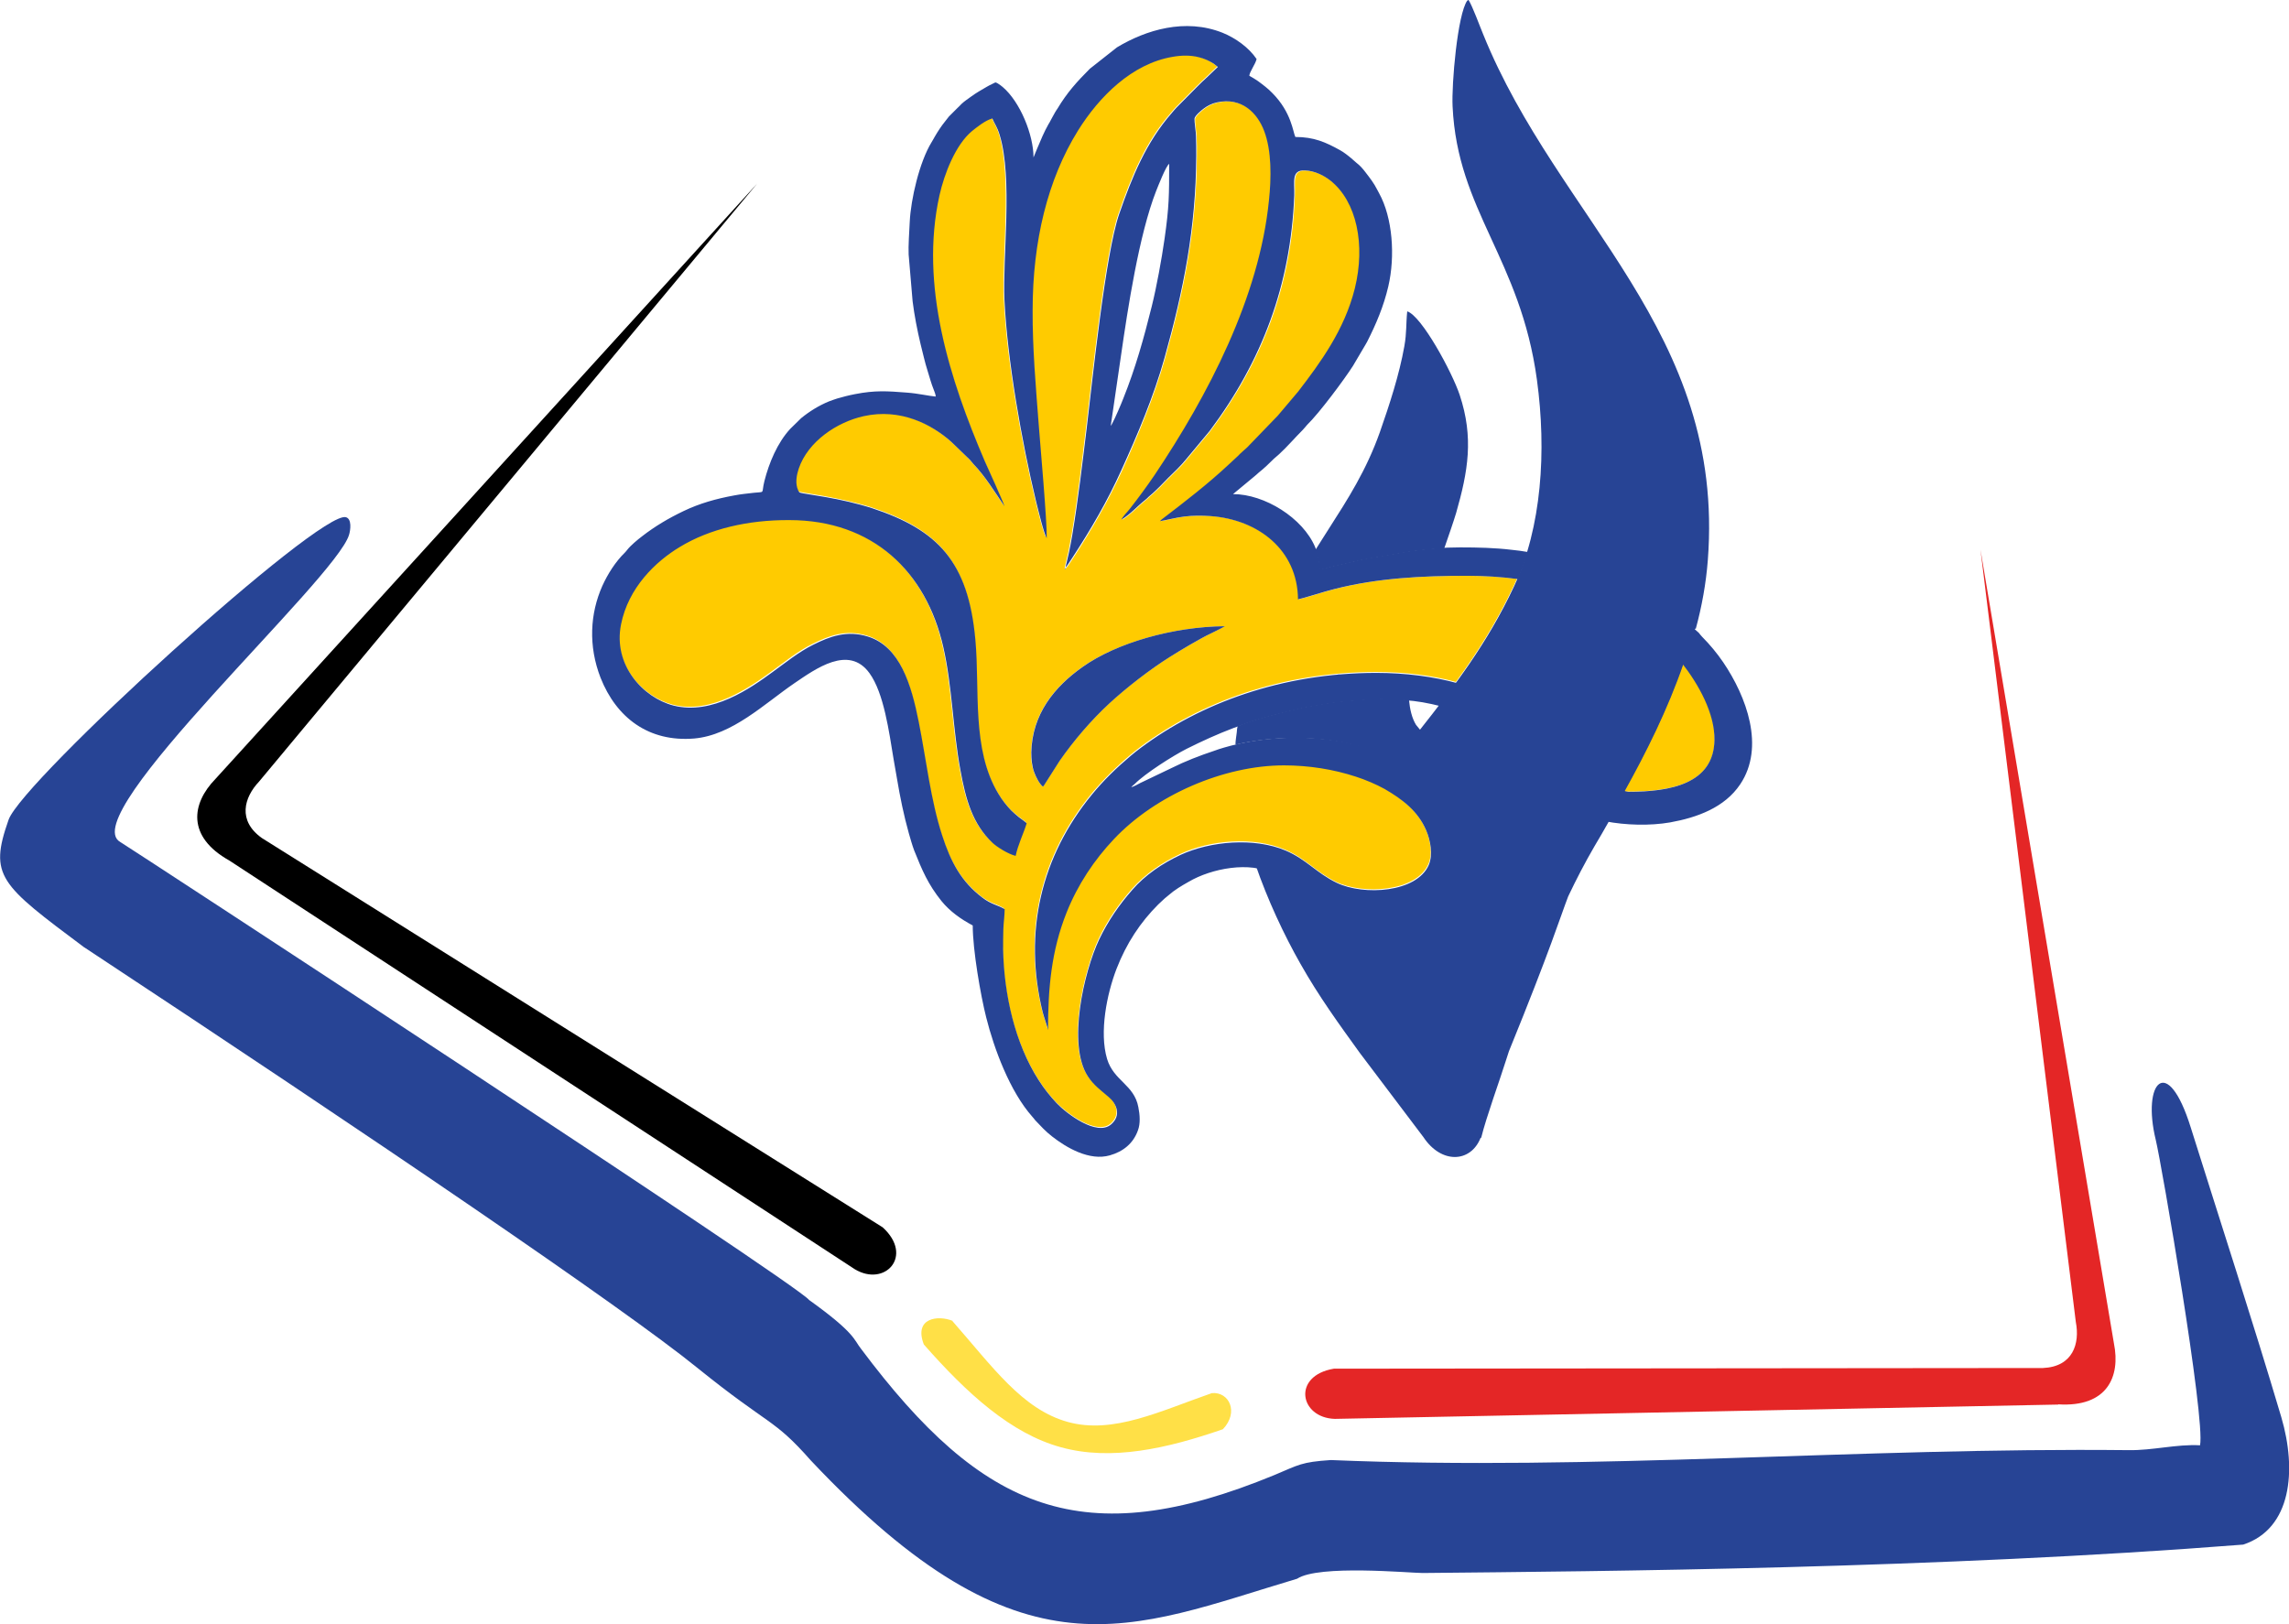 <?xml version="1.0" encoding="UTF-8"?>
<svg xmlns="http://www.w3.org/2000/svg" id="Layer_1" version="1.1" viewBox="0 0 103.94 73.76">
  <defs>
    <style>
      .st0 {
        fill: #ffe047;
      }

      .st1 {
        fill: #274495;
      }

      .st1, .st2 {
        fill-rule: evenodd;
      }

      .st2 {
        fill: #ffcb00;
      }

      .st3 {
        fill: #e42626;
      }
    </style>
  </defs>
  <path class="st1" d="M76.46,30.2h-.01s.01,0,.01,0ZM58.86,26.39v-.03M58.85,26.37c.3-.5.58-.95.87-1.41.38.97-.1,1.02.7.8l1.48-.34,2.1-.36c.52-.08,1.05-.13,1.58-.15.21-.61.41-1.18.54-1.61.54-1.89.81-3.42.16-5.37-.34-1.02-1.72-3.58-2.38-3.79-.06.58-.02.96-.13,1.58-.23,1.3-.68,2.67-1.11,3.9-.62,1.75-1.46,3.05-2.33,4.41-.18.29-.38.59-.57.9M61.87,30.55c.06,0,.13,0,.19,0h.01s.02,0,.02,0h.18s0,0,0,0c.07,0,.13,0,.2,0M60.71,30.62c.05,0,.11,0,.16-.01-.05,0-.11,0-.16.01ZM58.29,38.57s.04.02.06.03l-.06-.03ZM58.08,38.49s.08.03.13.05c-.04-.02-.08-.03-.13-.05ZM57.5,38.34s.09.02.13.03c-.04-.01-.09-.02-.13-.03ZM57.26,38.29c.07.01.14.02.21.04-.07-.01-.14-.03-.21-.04ZM67.23,51.68c-.45,1.13-1.78,1.19-2.59-.03l-2.9-3.84c-.93-1.29-1.85-2.55-2.69-4.04-.74-1.3-1.49-2.9-2.04-4.5.28.04.58.1.81.21.3.13.51.25.78.41.13.08.25.16.38.25.88.59,1.74,1.29,2.85,1.4.72.07,1.43,0,2.13-.18.9-.22,1.63-.53,2.07-1.4.54-1.07.05-2.71-.57-3.65-1.72-2.58-6.03-3.27-9.36-2.49,0-.18.04-.38.06-.56,0-.09.02-.2.04-.29.09-.03.18-.06.27-.1.65-.25,1.69-.5,2.39-.67.33-.08.68-.14,1.04-.2.34-.06.7-.12,1.06-.15.74-.06,1.56-.16,2.3-.1.1,0,.21,0,.3,0,.12,0,.14.02.28.03.04,0,.09,0,.14,0,.04.43.13.83.32,1.14l.18.22c1.53-1.94,3.05-3.9,4.27-6.51,1.26-2.69,1.48-6.14,1.04-9.38-.75-5.51-3.61-7.67-3.83-12.42-.05-1,.22-4.18.67-4.81v.02s.03-.04.05-.05c.19.3.51,1.19.67,1.57,3.41,8.43,11,13.48,10.2,23.88-.08,1.05-.27,2.1-.55,3.13l-.03-.03c-.14.55-.31,1.09-.5,1.62v.02s0-.02,0-.02c-.71,2.06-1.69,4.02-2.67,5.78h.03s-.03,0-.03,0c-.26.47-.52.92-.77,1.36h.03c-.22.39-.45.79-.66,1.14-.43.74-.82,1.49-1.19,2.27-.37.96-.78,2.34-2.69,7.03l-.12.37c-.3.96-.91,2.62-1.14,3.56Z"></path>
  <path class="st2" d="M73.77,35.95c.06,0,.12,0,.19,0,1.91,0,3.87-.36,3.9-2.35.02-1.21-.66-2.48-1.42-3.44-.71,2.06-1.69,4.02-2.67,5.78M48.34,25.83c.04-.24.12-.51.17-.76.05-.26.1-.52.15-.79.27-1.62.46-3.26.66-4.9.25-2.05.84-7.86,1.47-9.68.59-1.7,1.22-3.26,2.39-4.59.08-.09.14-.17.21-.24l.93-.94c.16-.15.31-.31.48-.46l.47-.45-.19-.15c-.2-.14-.43-.23-.67-.3-.38-.1-.8-.09-1.19-.02-1.85.32-3.35,1.82-4.3,3.35-1.38,2.22-2.06,5.03-2.06,8.16,0,1.72.15,3.53.28,5.24.06.82.38,4.39.36,5.11-.13-.19-.4-1.34-.48-1.65-.65-2.71-1.31-6.42-1.44-9.18-.09-1.93.38-5.52-.22-7.49-.12-.39-.23-.49-.33-.74-.32.07-.73.41-.92.57-.75.62-1.26,1.94-1.48,2.92-.91,4.1.47,8.37,2.06,12.08.15.35.83,1.82.89,2.04-.45-.66-.87-1.36-1.42-1.93-.06-.06-.09-.12-.15-.18l-.85-.82c-.89-.79-2.3-1.53-3.97-1.16-1.23.27-2.53,1.15-2.95,2.38-.09.26-.15.58-.07.87.02.08.05.18.12.21.04.02,1,.17,1.14.2.7.13,1.49.3,2.14.51,2.97.98,4.37,2.41,4.69,5.97.2,2.26-.18,4.97,1.04,6.99.17.29.38.55.58.76.09.09.23.22.35.31.07.05.32.23.36.28-.14.46-.41.98-.5,1.48-.34-.09-.86-.42-1.05-.59-.93-.87-1.22-1.99-1.46-3.31-.34-1.83-.37-3.82-.78-5.6-.78-3.41-3.2-5.75-6.99-5.75-1.88,0-3.62.4-4.97,1.22-1.1.67-2.34,1.86-2.67,3.52-.37,1.84,1,3.32,2.37,3.68,1.75.46,3.53-.8,4.5-1.51.58-.42,1.2-.93,1.86-1.25.74-.37,1.52-.67,2.48-.37,1.45.45,1.97,2.16,2.31,3.88.34,1.71.54,3.54,1.06,5.14.39,1.21.88,2.1,1.82,2.83.42.32.72.34,1.02.53,0,.29-.05.61-.06.91-.01.3-.02.6,0,.91.04,2.03.53,4.26,1.61,5.94.25.39.51.73.82,1.05.42.45,1.83,1.54,2.48.96.46-.41.24-.94-.12-1.24-.37-.32-.67-.52-.95-.95-.93-1.43-.16-4.74.52-6.2.4-.84.92-1.59,1.51-2.26.59-.67,1.37-1.2,2.2-1.59,1.32-.62,3.31-.81,4.76-.19.94.4,1.4,1.02,2.31,1.46,1.23.6,3.65.45,4.19-.81.21-.48.08-1.13-.12-1.57-.38-.88-1.11-1.42-1.89-1.88-.36-.21-.87-.42-1.31-.56-1.01-.33-2.11-.51-3.26-.51-2.74,0-5.83,1.36-7.71,3.34-.9.95-1.65,2.08-2.16,3.35-.69,1.73-.85,3.43-.84,5.33-.02-.13-.19-.6-.24-.8-.9-3.66-.07-7.09,2.23-9.89.53-.64,1.12-1.22,1.76-1.76.15-.13.31-.25.48-.38,2.67-1.99,6.36-3.39,10.68-3.39,1.33,0,2.54.15,3.63.45.95-1.3,1.84-2.69,2.62-4.35.05-.11.1-.22.15-.33-.74-.09-1.48-.14-2.22-.14-2.05,0-4.06.1-6.04.6-.48.12-1.33.4-1.65.47-.03-2.26-1.81-3.62-3.96-3.78-.41-.03-.81-.02-1.21.02-.4.05-.73.15-1.1.21l.06-.06s.04-.03.06-.04c1.02-.78,2.07-1.58,3-2.46l.42-.39c.13-.14.28-.26.42-.39l1.39-1.44.93-1.1c1-1.29,2.11-2.8,2.57-4.68.49-1.98.09-3.95-1.11-4.9-.27-.21-.68-.44-1.15-.46-.63-.03-.46.51-.49,1.13-.15,4.09-1.47,7.53-3.84,10.7l-1.09,1.31c-.19.25-.57.6-.79.82l-.4.41c-.14.13-.27.27-.42.39-.08.06-.13.13-.21.19-.37.29-.68.66-1.1.91.09-.18.27-.35.39-.5.39-.51.76-1,1.12-1.53,2.43-3.6,4.75-8.06,5.19-12.46.1-1.02.13-2.26-.22-3.17-.3-.79-1-1.55-2.14-1.29-.24.05-.44.16-.6.28-.11.08-.41.34-.42.46-.01.13.06.62.07.81.01.3.02.59.01.89-.02,3.28-.57,6.05-1.44,9.16-.5,1.78-1.24,3.52-1.95,5.1-.64,1.4-1.39,2.7-2.22,3.97-.1.16-.24.38-.36.51ZM47.35,35.73c-.15-.14-.31-.42-.4-.66-.1-.28-.14-.58-.13-.9.04-1.73,1.04-2.97,2.33-3.88,1.53-1.08,4.11-1.83,6.46-1.85-.18.11-.45.24-.64.33-.47.23-1.43.8-1.85,1.06-.9.57-1.99,1.41-2.76,2.12-.81.76-1.61,1.68-2.25,2.6l-.72,1.13s-.02.03-.05.05Z"></path>
  <path class="st1" d="M76.37,30.11c.76.97,1.5,2.29,1.48,3.5-.03,1.98-1.99,2.35-3.9,2.35-.06,0-.22-.05-.28-.05-.26.48-.53.94-.78,1.39.93.18,2.03.21,2.95.05,1.22-.22,2.47-.67,3.18-1.73,1.14-1.7.28-3.99-.77-5.54-.28-.41-.61-.81-.96-1.16-.07-.07-.09-.11-.15-.18l-.27-.24c-.14.55-.31,1.09-.5,1.62M48.34,25.83c.12-.12.25-.35.36-.51.83-1.27,1.59-2.57,2.22-3.97.72-1.58,1.46-3.32,1.96-5.1.87-3.11,1.42-5.88,1.44-9.16,0-.3,0-.59-.01-.89,0-.18-.08-.68-.07-.81.01-.13.31-.38.42-.46.16-.12.36-.23.6-.28,1.14-.25,1.84.5,2.14,1.29.35.91.33,2.15.22,3.17-.44,4.4-2.77,8.85-5.19,12.46-.36.53-.73,1.03-1.12,1.53-.12.16-.31.33-.39.5.42-.25.73-.62,1.1-.91.08-.06.13-.13.21-.19.15-.12.28-.26.42-.39l.4-.41c.23-.22.6-.58.79-.82l1.09-1.31c2.37-3.17,3.68-6.61,3.84-10.7.02-.62-.15-1.16.49-1.13.47.02.88.25,1.15.46,1.2.95,1.6,2.92,1.11,4.9-.47,1.89-1.58,3.39-2.57,4.68l-.93,1.1-1.39,1.44c-.14.13-.29.25-.42.39l-.42.39c-.94.88-1.98,1.68-3,2.46-.02.01-.04.03-.06.05l-.06.06c.36-.06.7-.16,1.1-.21.4-.05.81-.05,1.21-.02,2.15.16,3.94,1.53,3.96,3.78.33-.07,1.17-.35,1.66-.47,1.97-.5,3.99-.6,6.04-.6.74,0,1.55.05,2.29.15.17-.4.32-.81.45-1.23-.23-.04-.52-.08-.74-.1-.75-.09-1.52-.11-2.34-.11-.76,0-1.53.06-2.28.17l-2.1.36-1.48.34c-.82.22-.29.16-.72-.88-.56-1.33-2.3-2.41-3.73-2.41l.94-.78c.09-.07.15-.13.23-.2.22-.17.49-.43.69-.63l.23-.2c.38-.35.71-.74,1.07-1.1.08-.08.12-.14.2-.23.55-.53,1.71-2.09,2.09-2.69l.56-.95c.03-.05.05-.08.08-.14.41-.81.75-1.61.96-2.51.32-1.37.2-3.12-.42-4.24-.03-.06-.05-.09-.08-.15-.15-.3-.33-.53-.53-.79-.12-.16-.26-.32-.42-.44l-.24-.21c-.08-.07-.15-.12-.24-.19-.08-.06-.17-.12-.26-.17-.65-.36-1.18-.6-2.03-.6-.11-.22-.17-1.11-1.04-1.99-.2-.21-.43-.38-.66-.55-.13-.09-.25-.16-.39-.24.01-.18.28-.53.33-.76-.35-.52-.95-.95-1.54-1.19-1.7-.68-3.49-.13-4.8.66l-1.23.97c-.59.59-1.04,1.09-1.47,1.81-.04.06-.07.1-.11.17-.04.07-.06.11-.1.18-.08.13-.12.24-.2.36-.2.35-.36.74-.52,1.12l-.16.39c0-1.03-.61-2.53-1.4-3.2-.07-.06-.14-.11-.22-.16-.13-.08-.11-.04-.25.02-.11.05-.16.08-.25.13-.24.14-.49.28-.72.45-.15.11-.29.2-.43.33-.07.07-.12.13-.19.19l-.38.38c-.07.08-.11.15-.18.23-.17.21-.32.44-.46.68-.05.08-.09.17-.15.26-.55.9-.94,2.58-.99,3.61-.02.41-.07,1.12-.05,1.49l.18,2.12c.08.64.21,1.31.36,1.94.11.42.19.82.32,1.22.09.29.17.59.28.86.03.08.09.22.09.31-.34-.03-.78-.14-1.31-.18-.9-.07-1.44-.11-2.36.07-.31.06-.53.12-.81.2-.14.04-.25.09-.37.13-.46.19-.88.45-1.26.76l-.5.49c-.58.63-.96,1.54-1.17,2.37-.15.6.06.47-.48.53-.33.04-.58.06-.89.12-.82.15-1.57.36-2.3.71-.67.32-1.3.69-1.89,1.15-.2.15-.52.42-.66.6-.05.06-.06.08-.12.14-.42.41-.77.96-1.02,1.51-.56,1.26-.64,2.73-.08,4.17.72,1.82,2.19,2.93,4.25,2.76,1.73-.15,3.19-1.58,4.55-2.51.96-.65,2.47-1.76,3.41-.46.66.91.89,2.67,1.1,3.93.05.29.1.59.15.86.14.84.31,1.67.54,2.49.07.24.15.53.24.77.36.9.63,1.54,1.24,2.3.38.47.89.83,1.42,1.11,0,1.12.36,3.18.61,4.17.36,1.44,1.08,3.37,2.09,4.51.06.06.08.1.14.17.26.27.45.49.76.73.65.51,1.7,1.13,2.63.86.6-.17,1.06-.54,1.27-1.13.12-.31.09-.71.02-1.06-.19-1.02-1.12-1.19-1.42-2.19-.36-1.21-.01-2.95.43-4.09.45-1.16,1.08-2.11,1.89-2.92.1-.1.2-.18.3-.28.06-.05.1-.08.17-.14.27-.24.59-.43.91-.61,1.05-.62,2.8-.94,3.84-.37.3.13.45.23.72.39.13.08.27.17.4.26.88.59,1.72,1.25,2.84,1.35.72.07,1.49.02,2.19-.15.93-.16,1.75-.58,2.16-1.45.54-1.07.06-2.86-.57-3.8-1.82-2.72-6.57-3.32-9.96-2.33-.17.05-.3.09-.46.15-.66.22-1.31.47-1.93.78l-1.42.68c-.11.06-.31.17-.41.19.03-.05.1-.09.16-.15.48-.48,1.72-1.27,2.35-1.59.7-.35,1.4-.67,2.14-.95.14-.05.29-.1.44-.16.65-.25,1.68-.5,2.39-.67.33-.08.68-.14,1.04-.2.34-.06.7-.12,1.06-.15.74-.06,1.56-.16,2.3-.1.1,0,.21,0,.3,0,.12,0,.14.02.28.03.45.01,1.07.13,1.58.26.26-.34.52-.69.78-1.04-1.09-.3-2.36-.47-3.69-.47-4.32,0-8.01,1.4-10.68,3.39-.17.13-.33.25-.48.38-.64.54-1.23,1.11-1.76,1.76-2.29,2.79-3.13,6.23-2.23,9.89.05.2.22.67.24.8,0-1.9.15-3.6.84-5.33.51-1.28,1.26-2.4,2.16-3.35,1.87-1.98,4.97-3.34,7.71-3.34,1.14,0,2.25.18,3.26.51.44.14.95.36,1.31.56.79.46,1.51.99,1.89,1.88.19.44.32,1.09.12,1.57-.54,1.26-2.96,1.41-4.19.81-.91-.44-1.37-1.06-2.31-1.46-1.44-.61-3.43-.42-4.76.19-.84.39-1.62.92-2.2,1.59-.59.67-1.11,1.42-1.51,2.26-.69,1.46-1.45,4.76-.52,6.2.27.42.58.63.95.95.36.3.59.83.12,1.24-.65.58-2.06-.51-2.48-.96-.31-.33-.57-.66-.82-1.05-1.08-1.68-1.57-3.91-1.61-5.94,0-.31,0-.61.01-.91.01-.3.06-.63.06-.91-.31-.19-.61-.21-1.02-.53-.95-.72-1.43-1.62-1.82-2.83-.52-1.6-.72-3.43-1.06-5.14-.34-1.72-.86-3.43-2.31-3.88-.96-.3-1.74,0-2.48.37-.65.32-1.28.83-1.86,1.25-.97.71-2.74,1.97-4.5,1.51-1.37-.36-2.74-1.84-2.37-3.68.33-1.67,1.57-2.86,2.67-3.52,1.35-.82,3.09-1.23,4.97-1.22,3.79,0,6.21,2.34,6.99,5.75.41,1.78.44,3.77.78,5.6.24,1.32.54,2.44,1.46,3.31.19.18.71.51,1.05.59.1-.5.36-1.02.5-1.48-.04-.05-.29-.23-.36-.28-.11-.09-.26-.22-.35-.31-.2-.21-.41-.47-.58-.76-1.22-2.02-.83-4.72-1.04-6.99-.32-3.56-1.72-4.99-4.69-5.97-.65-.21-1.44-.39-2.14-.51-.14-.03-1.1-.17-1.14-.2-.06-.03-.09-.14-.12-.22-.08-.28-.02-.6.07-.87.42-1.23,1.73-2.11,2.95-2.38,1.67-.37,3.08.37,3.97,1.16l.85.82c.06.06.09.12.15.18.55.57.97,1.27,1.42,1.93-.06-.22-.73-1.68-.89-2.04-1.59-3.71-2.97-7.98-2.06-12.08.22-.98.73-2.3,1.48-2.92.19-.15.6-.49.92-.57.1.25.21.35.33.74.61,1.97.13,5.56.22,7.49.13,2.75.79,6.47,1.44,9.18.08.31.35,1.46.48,1.65.02-.73-.3-4.3-.36-5.11-.13-1.71-.29-3.51-.28-5.24,0-3.13.68-5.94,2.06-8.16.96-1.54,2.45-3.04,4.3-3.35.39-.07.81-.08,1.19.02.24.06.47.16.67.29l.19.15-.47.45c-.17.15-.32.3-.48.46l-.93.94c-.07.07-.13.15-.21.24-1.17,1.34-1.8,2.89-2.39,4.59-.63,1.82-1.22,7.63-1.47,9.68-.2,1.64-.39,3.28-.66,4.9-.05.27-.09.53-.15.79-.05.25-.13.52-.17.76ZM50.44,19.32l.46-3.15c.31-2.15.82-5.51,1.6-7.5.1-.25.44-1.12.59-1.23,0,1.4,0,1.95-.21,3.41-.13.91-.36,2.18-.58,3.06-.36,1.45-.74,2.81-1.29,4.18-.1.26-.38.92-.52,1.17l-.05.08ZM47.35,35.73s.01,0,.05-.05l.72-1.13c.64-.92,1.44-1.85,2.25-2.6.77-.71,1.85-1.55,2.76-2.12.41-.26,1.38-.84,1.85-1.06.2-.1.46-.22.64-.33-2.35.02-4.93.76-6.46,1.85-1.29.91-2.29,2.15-2.33,3.88,0,.32.03.62.13.9.09.24.24.53.4.66ZM50.44,19.32v.05s0-.05,0-.05Z"></path>
  <path class="st1" d="M3.82,43.02c13.25,8.74,24.5,16.39,27.83,19.09,3.33,2.69,3.46,2.28,5.17,4.22,9.64,10.23,14.47,7.64,22.08,5.37.99-.65,5.12-.26,5.7-.26,8.27-.08,23.38-.2,37.26-1.29,2.2-.72,2.44-3.38,1.73-5.79-1.28-4.31-2.76-8.85-4.11-13.15-1.06-3.41-2.23-2.06-1.59.56.26,1.07,2.26,12.67,2.01,13.87-1.06-.06-2.16.24-3.25.22-12.22-.13-24.27.95-36.22.45-1.34.09-1.44.21-2.56.68-8.68,3.58-13.24,1.66-18.77-5.73-.33-.41-.24-.7-2.36-2.22-.54-.73-30.95-20.61-31.28-20.8-2.09-1.19,9.79-11.93,10.39-13.95.07-.23.13-.72-.14-.8-1.19-.35-14.69,11.96-15.32,13.74-.9,2.56-.4,2.93,3.44,5.8"></path>
  <path class="st3" d="M93.46,63.79l-32.85.65c-1.6-.05-1.95-1.96-.04-2.28l32.2-.03c1.36-.06,1.68-1.11,1.49-2.09l-4.33-35.08,6.06,36.05c.31,1.53-.32,2.91-2.53,2.77"></path>
  <path d="M10.41,39.08l28.4,18.56c1.37.83,2.7-.6,1.27-1.9l-28.19-17.68c-1.11-.79-.81-1.84-.13-2.56l22.62-27.16-24.6,27.04c-1.09,1.12-1.3,2.62.63,3.7"></path>
  <path class="st0" d="M43.25,60c1.82,2.07,3.17,4.01,5.24,4.58,2.06.57,4.2-.5,6.54-1.31.78-.07,1.24.86.5,1.64-2.54.88-5.07,1.45-7.35.82-2.27-.62-4.27-2.44-6.23-4.67-.47-1.22.66-1.34,1.31-1.07"></path>
</svg>

